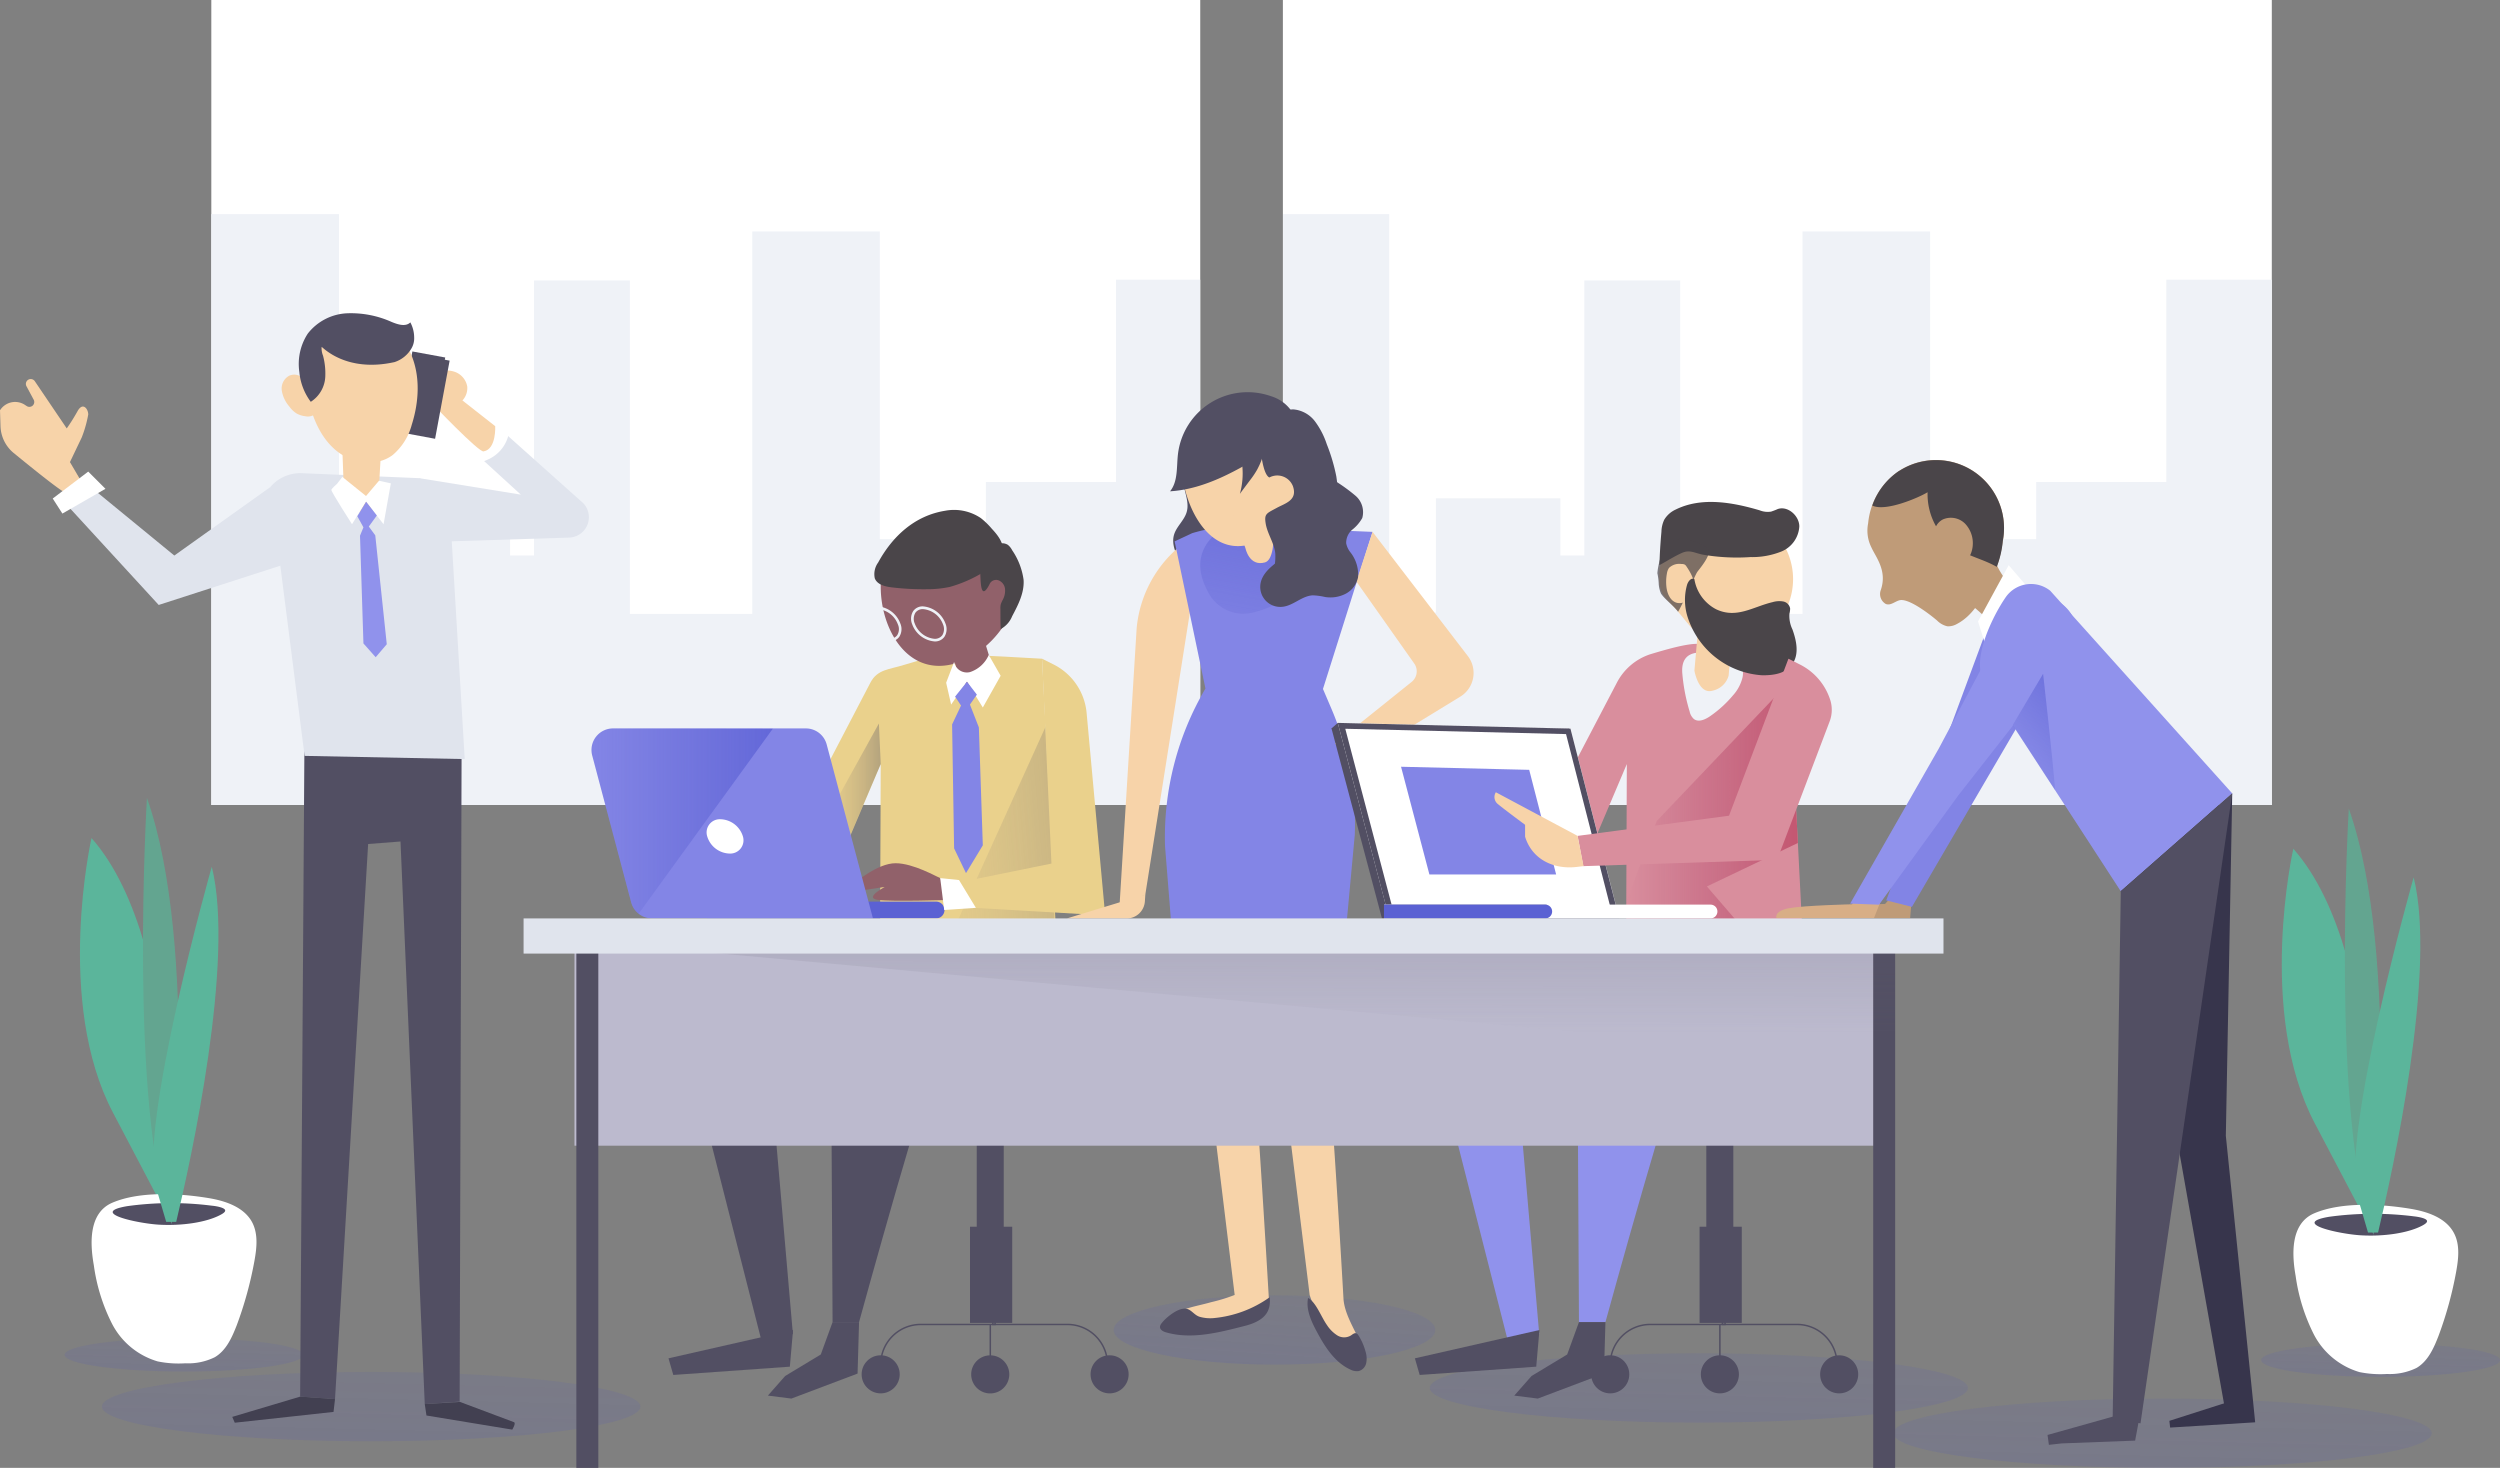 <svg id="office_people_epicenter" data-name="office people epicenter" xmlns="http://www.w3.org/2000/svg" xmlns:xlink="http://www.w3.org/1999/xlink" viewBox="0 0 1669.809 980.441">
  <rect x="0" y="0" width="1669.809" height="980.441" fill="#808080" stroke="none"/>
  <defs>
    <style>
      .cls-1 {
        fill: #fff;
      }

      .cls-10, .cls-11, .cls-17, .cls-2, .cls-3, .cls-8, .cls-9 {
        opacity: 0.5;
      }

      .cls-2 {
        fill: url(#linear-gradient);
      }

      .cls-3 {
        fill: url(#linear-gradient-2);
      }

      .cls-4 {
        fill: #eff2f7;
      }

      .cls-5 {
        fill: #5bb59b;
      }

      .cls-6 {
        fill: #524f63;
      }

      .cls-7 {
        fill: #63a590;
      }

      .cls-8 {
        fill: url(#linear-gradient-3);
      }

      .cls-9 {
        fill: url(#linear-gradient-4);
      }

      .cls-10 {
        fill: url(#linear-gradient-6);
      }

      .cls-11 {
        fill: url(#linear-gradient-7);
      }

      .cls-12 {
        fill: #e0e4ed;
      }

      .cls-13 {
        fill: #424051;
      }

      .cls-14 {
        fill: #f7d3a9;
      }

      .cls-15 {
        fill: #9092ec;
      }

      .cls-16 {
        fill: #ead18c;
      }

      .cls-17 {
        fill: url(#linear-gradient-8);
      }

      .cls-18 {
        fill: #91616a;
      }

      .cls-19 {
        fill: #5b61d3;
      }

      .cls-20 {
        fill: #8385e6;
      }

      .cls-21 {
        fill: url(#linear-gradient-9);
      }

      .cls-22 {
        fill: url(#linear-gradient-10);
      }

      .cls-23, .cls-27 {
        fill: #4a4549;
      }

      .cls-24 {
        fill: url(#linear-gradient-11);
      }

      .cls-25 {
        fill: #d98e9d;
      }

      .cls-26 {
        fill: url(#linear-gradient-12);
      }

      .cls-27 {
        opacity: 0.7;
      }

      .cls-28 {
        fill: #bf9b78;
      }

      .cls-29 {
        fill: #8284e5;
      }

      .cls-30 {
        fill: #37354c;
      }

      .cls-31 {
        fill: #d8ae86;
      }

      .cls-32 {
        fill: url(#linear-gradient-13);
      }

      .cls-33 {
        fill: none;
        stroke: #524f63;
        stroke-miterlimit: 10;
      }

      .cls-34 {
        fill: #bcbace;
      }

      .cls-35 {
        fill: url(#linear-gradient-14);
      }
    </style>
    <linearGradient id="linear-gradient" x1="1.059" y1="-2.175" x2="-0.576" y2="5.644" gradientUnits="objectBoundingBox">
      <stop offset="0" stop-color="#4a50c2" stop-opacity="0.02"/>
      <stop offset="1" stop-color="#444bcc" stop-opacity="0.639"/>
    </linearGradient>
    <linearGradient id="linear-gradient-2" x1="1.059" y1="-2.17" x2="-0.576" y2="5.638" xlink:href="#linear-gradient"/>
    <linearGradient id="linear-gradient-3" x1="1.059" y1="-2.394" x2="-0.575" y2="6.068" xlink:href="#linear-gradient"/>
    <linearGradient id="linear-gradient-4" x1="1.059" y1="-2.394" x2="-0.575" y2="6.068" xlink:href="#linear-gradient"/>
    <linearGradient id="linear-gradient-6" x1="1.059" y1="-2.394" x2="-0.576" y2="6.067" xlink:href="#linear-gradient"/>
    <linearGradient id="linear-gradient-7" x1="1.062" y1="-1.24" x2="-0.582" y2="3.847" xlink:href="#linear-gradient"/>
    <linearGradient id="linear-gradient-8" y1="0.5" x2="0.996" y2="0.5" gradientUnits="objectBoundingBox">
      <stop offset="0" stop-color="#ead18c" stop-opacity="0"/>
      <stop offset="1" stop-color="#524f63" stop-opacity="0.702"/>
    </linearGradient>
    <linearGradient id="linear-gradient-9" y1="0.499" x2="1" y2="0.499" gradientUnits="objectBoundingBox">
      <stop offset="0" stop-color="#484ec2" stop-opacity="0"/>
      <stop offset="1" stop-color="#444bcc" stop-opacity="0.502"/>
    </linearGradient>
    <linearGradient id="linear-gradient-10" x1="-1.06" y1="0.88" x2="2.718" y2="0.177" xlink:href="#linear-gradient-8"/>
    <linearGradient id="linear-gradient-11" x1="0.194" y1="1.472" x2="0.716" y2="-0.378" xlink:href="#linear-gradient-9"/>
    <linearGradient id="linear-gradient-12" x1="-0.001" y1="0.5" x2="1" y2="0.5" gradientUnits="objectBoundingBox">
      <stop offset="0" stop-color="#b6567a" stop-opacity="0"/>
      <stop offset="1" stop-color="#c45771"/>
    </linearGradient>
    <linearGradient id="linear-gradient-13" x1="0.311" y1="1.144" x2="0.883" y2="-0.139" xlink:href="#linear-gradient-9"/>
    <linearGradient id="linear-gradient-14" x1="0.495" y1="0.764" x2="0.565" y2="-2.765" gradientUnits="objectBoundingBox">
      <stop offset="0" stop-color="#676475" stop-opacity="0"/>
      <stop offset="1" stop-color="#524f63" stop-opacity="0.702"/>
    </linearGradient>
  </defs>
  <g id="OBJECTS">
    <rect id="Rechteck_675" data-name="Rechteck 675" class="cls-1" width="660.528" height="537.682" transform="translate(856.869)"/>
    <path id="Pfad_5883" data-name="Pfad 5883" class="cls-2" d="M170.807,245.077c0,6.15-35.716,11.154-79.758,11.154s-79.758-5-79.758-11.154S47.006,234,91.048,234,170.807,238.928,170.807,245.077Z" transform="translate(31.836 659.845)"/>
    <path id="Pfad_5884" data-name="Pfad 5884" class="cls-3" d="M554.9,246.036c0,6.15-35.716,11.154-79.759,11.154s-79.759-5-79.759-11.154S431.1,234.92,475.138,234.92,554.9,239.886,554.9,246.036Z" transform="translate(1114.912 662.439)"/>
    <rect id="Rechteck_676" data-name="Rechteck 676" class="cls-1" width="660.528" height="537.682" transform="translate(141.143)"/>
    <path id="Pfad_5885" data-name="Pfad 5885" class="cls-4" d="M884.848,81.254H814.372V216.362h-86.9v38.16H656.612V49.014H571.391V304.486H489.685V81.75H425.664v183.7H409.659v-38.2h-83.12v76.359H295.331V37.44H224.473V254.522h-.153V432.107H884.848Z" transform="translate(632.549 105.575)"/>
    <path id="Pfad_5886" data-name="Pfad 5886" class="cls-4" d="M697.44,81.254H641.212V216.362h-86.9v38.16H483.452V49.014H398.27V304.486H316.525V81.75H252.5v183.7H236.5v-38.2h-83.12v76.359h-31.17V37.44H36.95V432.107H697.44Z" transform="translate(104.193 105.575)"/>
    <path id="Pfad_5887" data-name="Pfad 5887" class="cls-5" d="M21.692,146.54S-3.06,255.864,36.131,330.122l39.039,74.3S85.522,218.735,21.692,146.54Z" transform="translate(39.425 413.221)"/>
    <path id="Pfad_5888" data-name="Pfad 5888" class="cls-1" d="M17.514,256.375a122.693,122.693,0,0,0,12.071,38.848A50.193,50.193,0,0,0,60.143,320.51a69.452,69.452,0,0,0,18.45,1.26,40.146,40.146,0,0,0,19.672-4.049c7.64-4.469,11.46-13.1,14.706-21.391a251.535,251.535,0,0,0,11.841-43.164c1.528-8.48,2.483-17.686-1.452-25.364-5.386-10.352-17.953-14.554-29.489-16.425-19.1-3.132-45.533-4.7-63.906,3.094C13.923,221.271,14.916,241.745,17.514,256.375Z" transform="translate(45.17 588.805)"/>
    <path id="Pfad_5889" data-name="Pfad 5889" class="cls-6" d="M50.543,224.767c15.279.879,31.7-1.452,41.254-6.608,1.948-1.031,3.82-2.33,2.712-3.591s-5.08-2.139-8.633-2.483a214.529,214.529,0,0,0-56.419.306C3.254,216.821,36.639,223.964,50.543,224.767Z" transform="translate(55.572 593.216)"/>
    <path id="Pfad_5890" data-name="Pfad 5890" class="cls-7" d="M27.639,139.52S15.263,347.855,44.1,424.213C44.1,424.213,62.705,238.53,27.639,139.52Z" transform="translate(70.493 393.425)"/>
    <path id="Pfad_5891" data-name="Pfad 5891" class="cls-5" d="M35.491,388.763h6.685C52.031,347.508,81.52,213.89,65.935,151.55c0,0-49.658,175.331-37.129,214.523Z" transform="translate(75.514 427.348)"/>
    <path id="Pfad_5892" data-name="Pfad 5892" class="cls-5" d="M406.692,148.41S381.94,257.734,421.131,331.992L460.17,406.25S470.56,220.605,406.692,148.41Z" transform="translate(1125.068 418.494)"/>
    <path id="Pfad_5893" data-name="Pfad 5893" class="cls-1" d="M402.508,258.258a124.145,124.145,0,0,0,12.071,38.81,50.306,50.306,0,0,0,30.559,25.326,70.785,70.785,0,0,0,18.412,1.26A40.643,40.643,0,0,0,483.26,319.6c7.64-4.507,11.46-13.14,14.668-21.391a249.93,249.93,0,0,0,11.841-43.164c1.528-8.518,2.521-17.724-1.452-25.364-5.348-10.39-17.953-14.554-29.451-16.425-19.1-3.132-45.571-4.737-63.906,3.056C398.955,223.153,399.91,243.628,402.508,258.258Z" transform="translate(1130.818 594.065)"/>
    <path id="Pfad_5894" data-name="Pfad 5894" class="cls-6" d="M435.553,226.606c15.28.917,31.667-1.413,41.254-6.57,1.91-1.031,3.82-2.368,2.712-3.629s-5.118-2.1-8.633-2.483a217.73,217.73,0,0,0-56.419.306C388.264,218.661,421.649,225.8,435.553,226.606Z" transform="translate(1141.242 598.481)"/>
    <path id="Pfad_5895" data-name="Pfad 5895" class="cls-7" d="M412.646,141.38s-12.376,208.373,16.5,284.693C429.071,426.073,447.712,240.429,412.646,141.38Z" transform="translate(1156.166 398.67)"/>
    <path id="Pfad_5896" data-name="Pfad 5896" class="cls-5" d="M420.463,390.622h6.723c9.855-41.254,39.344-174.834,23.759-237.213,0,0-49.658,175.369-37.129,214.561C416.834,378.246,418.973,385.5,420.463,390.622Z" transform="translate(1161.184 432.593)"/>
    <ellipse id="Ellipse_102" data-name="Ellipse 102" class="cls-8" cx="179.838" cy="23.148" rx="179.838" ry="23.148" transform="translate(68.07 916.344)"/>
    <path id="Pfad_5897" data-name="Pfad 5897" class="cls-9" d="M690.727,267.7c0,12.8-80.522,23.148-179.838,23.148S331.05,280.495,331.05,267.7s80.522-23.148,179.839-23.148S690.727,254.9,690.727,267.7Z" transform="translate(933.511 689.594)"/>
    <ellipse id="Ellipse_103" data-name="Ellipse 103" class="cls-9" cx="179.838" cy="23.148" rx="179.838" ry="23.148" transform="translate(481.148 910.996)"/>
    <path id="Pfad_5898" data-name="Pfad 5898" class="cls-10" d="M609.448,259.778c0,12.758-80.484,23.148-179.8,23.148S250,272.422,250,259.778s80.217-23.148,179.533-23.148S609.448,246.982,609.448,259.778Z" transform="translate(704.962 667.261)"/>
    <ellipse id="Ellipse_104" data-name="Ellipse 104" class="cls-11" cx="107.414" cy="23.148" rx="107.414" ry="23.148" transform="translate(743.839 865.158)"/>
    <path id="Pfad_5899" data-name="Pfad 5899" class="cls-12" d="M73.31,109.976l67.841,11L108.873,91.488,124.152,74.26,182.9,126.745a13.6,13.6,0,0,1-9.4,22.919l-82.28,2.6Z" transform="translate(206.723 209.402)"/>
    <path id="Pfad_5900" data-name="Pfad 5900" class="cls-6" d="M160.353,135.052l-1.337,442.911-23.3,1.642-16.2-375.758L97.9,205.528,75.781,576.282l-23.3-1.643,2.941-447.61Z" transform="translate(147.986 358.206)"/>
    <path id="Pfad_5901" data-name="Pfad 5901" class="cls-12" d="M146.767,86.08,68.384,82.757A26.2,26.2,0,0,0,47.26,92.039L70.179,271.572l106.956,2.139-9.779-164.254S149.594,86.195,146.767,86.08Z" transform="translate(133.266 233.297)"/>
    <path id="Pfad_5902" data-name="Pfad 5902" class="cls-1" d="M90.443,84.5c-4.316,3.4-9.779,6.57-10.657,11.994a10.848,10.848,0,0,0,7.143,11.078A18.45,18.45,0,0,0,100.8,106.5a23.912,23.912,0,0,0,14.057-17c.917-5.539-1.528-16.2-7.983-18.106C99.8,69.178,95.715,80.294,90.443,84.5Z" transform="translate(224.885 200.504)"/>
    <path id="Pfad_5903" data-name="Pfad 5903" class="cls-13" d="M85.952,244.21,40.61,257.732l1.681,3.9,65.969-7.22.993-8.557Z" transform="translate(114.514 688.636)"/>
    <path id="Pfad_5904" data-name="Pfad 5904" class="cls-14" d="M53.9,133.968l-7.181-12.223,7.907-16.54A81.058,81.058,0,0,0,58.94,89.925c0-3.591-3.591-8.633-7.181-2.139a125.009,125.009,0,0,1-7.181,11.46L23.263,67.732a3.285,3.285,0,0,0-2.712-1.452h0a3.247,3.247,0,0,0-2.865,4.813l4.851,9.053a3.247,3.247,0,0,1-4.7,4.164l-.993-.649A11.918,11.918,0,0,0,.382,86.6L0,87.136.344,97.87a24.1,24.1,0,0,0,8.747,17.762c12.606,10.314,34.952,28.381,35.486,26.739C45.265,140.309,53.9,133.968,53.9,133.968Z" transform="translate(0 186.9)"/>
    <path id="Pfad_5905" data-name="Pfad 5905" class="cls-14" d="M85.292,67.5a7.143,7.143,0,0,0-8.633,2.674,10.848,10.848,0,0,0-.84,9.473,13.751,13.751,0,0,0,14.4,8.9,12.185,12.185,0,0,0,10.084-13.1,12.8,12.8,0,0,0-8.1-9.664,17.189,17.189,0,0,0-12.835.5" transform="translate(211.778 182.659)"/>
    <path id="Pfad_5906" data-name="Pfad 5906" class="cls-14" d="M83,67.27l35.257,27.694s.84,15.279-7.64,16.807C108.1,113.452,75.36,79.035,75.36,79.035Z" transform="translate(212.504 189.691)"/>
    <path id="Pfad_5907" data-name="Pfad 5907" class="cls-13" d="M74.27,246.581l1.146,7.64,57.3,9.435s2.75-4.431,1.108-5S97.762,245.13,97.762,245.13Z" transform="translate(209.43 691.23)"/>
    <path id="Pfad_5908" data-name="Pfad 5908" class="cls-14" d="M59.68,73.68l1.8,48.856A11.46,11.46,0,0,0,71.216,134h0a11.46,11.46,0,0,0,13.217-9.855l2.445-42.018Z" transform="translate(168.289 207.766)"/>
    <rect id="Rechteck_677" data-name="Rechteck 677" class="cls-6" width="25.173" height="53.096" transform="translate(275.572 236.268) rotate(10.54)"/>
    <rect id="Rechteck_678" data-name="Rechteck 678" class="cls-6" width="22.304" height="52.904" transform="matrix(0.984, 0.181, -0.181, 0.984, 275.429, 234.745)"/>
    <path id="Pfad_5909" data-name="Pfad 5909" class="cls-1" d="M61.763,87.974s-3.552,3.056-3.82,4.087,13.79,22.919,13.79,22.919l9.359-15.012,11.727,15.05,4.851-27.312-7.907-1.757-8.671,10.2L65.277,83.39Z" transform="translate(163.379 235.147)"/>
    <path id="Pfad_5910" data-name="Pfad 5910" class="cls-15" d="M68.363,87.73l-5.883,9.7,4.087,7.41-2.292,5.577,2.292,71.966,8.174,9.206,7.411-8.671-7.678-72.73-4.316-5.883,5.348-7.372Z" transform="translate(176.184 247.385)"/>
    <path id="Pfad_5911" data-name="Pfad 5911" class="cls-14" d="M57.16,74.094a61.118,61.118,0,0,0-1.8,36.785c2.865,13.217,8.4,26.51,18.908,35.1s26.739,11,37.587,2.827a39.994,39.994,0,0,0,12.72-20.207c4.851-15.279,5.844-32.392-.5-47.137C112.243,54.422,71.1,42.007,57.16,74.094Z" transform="translate(150.448 155.097)"/>
    <path id="Pfad_5912" data-name="Pfad 5912" class="cls-12" d="M157.009,137.076,72.9,164.235,11.74,97.617,26.981,85.05l56.343,46.182,64.1-45.724,10.925,19.1Z" transform="translate(33.105 239.828)"/>
    <path id="Pfad_5913" data-name="Pfad 5913" class="cls-1" d="M9.22,100.451,15.676,110.5l28.763-16.54-11.5-11.5Z" transform="translate(25.999 232.525)"/>
    <path id="Pfad_5914" data-name="Pfad 5914" class="cls-14" d="M54.345,66.207a9.741,9.741,0,0,0-5,9.932,21.544,21.544,0,0,0,5,10.619,18.488,18.488,0,0,0,4.7,4.584,15.279,15.279,0,0,0,6.035,1.948,7.64,7.64,0,0,0,7.181-2.063,8.633,8.633,0,0,0,1.184-3.82c.764-6.494-.917-9.053-4.66-13.79S60.8,63.572,54.345,66.207Z" transform="translate(138.863 184.718)"/>
    <path id="Pfad_5915" data-name="Pfad 5915" class="cls-6" d="M69.968,96.91a21.047,21.047,0,0,1-9.7,17.037,39.192,39.192,0,0,1-7.64-19.978,36.976,36.976,0,0,1,5.653-25.593A35.257,35.257,0,0,1,84.56,54.815a66.389,66.389,0,0,1,29.757,5.806c4.087,1.681,9.32,3.4,12.453.267a21.545,21.545,0,0,1,2.559,10.046,13.331,13.331,0,0,1-1.986,7.64A20.436,20.436,0,0,1,116.265,87.4c-33.156,7.41-48.588-10.619-48.741-10.123a12.873,12.873,0,0,0,.917,5.806A45.838,45.838,0,0,1,69.968,96.91Z" transform="translate(147.305 154.437)"/>
    <path id="Pfad_5916" data-name="Pfad 5916" class="cls-16" d="M333.389,300.925l-9.4-183.658s-47.251-2.827-61.118-2.827c-7.64,0-20.742,3.82-31.055,6.952-9.7,3.094-17.762,2.827-22.461,11.842L131.93,281.673l47.557,4.507,15.852-18.106-8.06-12.262,28.955-68.184-.458,115.55Z" transform="translate(372.023 322.704)"/>
    <path id="Pfad_5917" data-name="Pfad 5917" class="cls-17" d="M191.551,126.51l-51.3,92.746,15.967,18.717a28.535,28.535,0,0,0,12.682-.688l2.827-3.247-8.06-12.262,29.107-68.184Z" transform="translate(395.484 356.739)"/>
    <path id="Pfad_5918" data-name="Pfad 5918" class="cls-18" d="M206.127,160.872c-1.986-.688-17.877-9.932-29.795-9.932s-26.51,12.567-26.51,12.567-1.986,6.608,5.959,5.31,13.255-1.986,13.255-1.986-13.9,7.258-4.622,8.595,48.321,0,48.321,0Z" transform="translate(421.856 425.628)"/>
    <path id="Pfad_5919" data-name="Pfad 5919" class="cls-19" d="M276.424,168.88H123.63V157.65H276.615a5.615,5.615,0,0,1,5.615,5.615h0a5.615,5.615,0,0,1-5.806,5.615Z" transform="translate(348.618 444.549)"/>
    <path id="Pfad_5920" data-name="Pfad 5920" class="cls-20" d="M291.424,254.265h-147.6a14.439,14.439,0,0,1-13.9-10.7l-26.013-98.094a14.4,14.4,0,0,1,13.9-18.106H246.618a14.4,14.4,0,0,1,13.9,10.7Z" transform="translate(291.637 359.164)"/>
    <path id="Pfad_5921" data-name="Pfad 5921" class="cls-21" d="M117.832,127.37a14.4,14.4,0,0,0-13.9,18.106l26.013,98.094a14.4,14.4,0,0,0,4.851,7.64l89.69-123.648Z" transform="translate(291.694 359.164)"/>
    <path id="Pfad_5922" data-name="Pfad 5922" class="cls-1" d="M147.8,154.723a8.862,8.862,0,0,1-8.977,11.46,16.081,16.081,0,0,1-14.859-11.46,8.824,8.824,0,0,1,8.977-11.46A16.12,16.12,0,0,1,147.8,154.723Z" transform="translate(348.401 403.93)"/>
    <path id="Pfad_5923" data-name="Pfad 5923" class="cls-18" d="M164.92,118.217c1.337,2.674,10.581,39.077,10.581,39.077a11.8,11.8,0,0,0,11.269,5.31c7.945-.688,11.459-11.918,11.459-11.918L184.325,105Z" transform="translate(465.05 296.084)"/>
    <path id="Pfad_5924" data-name="Pfad 5924" class="cls-18" d="M244.721,136.118c0,25.1-26.739,52.867-51.721,52.867s-39-27.77-39-52.867a45.418,45.418,0,0,1,90.836,0Z" transform="translate(434.257 255.76)"/>
    <path id="Pfad_5925" data-name="Pfad 5925" class="cls-1" d="M170.75,119.18l-5.31,13.9,3.323,14.592L179.344,132.4l10.581,17.228,11.918-21.2-7.945-13.9a20.665,20.665,0,0,1-12.567,11.459,8.671,8.671,0,0,1-10.581-6.8Z" transform="translate(466.516 322.929)"/>
    <path id="Pfad_5926" data-name="Pfad 5926" class="cls-20" d="M176.412,119.21l-7.945,9.932,3.973,5.959-5.959,12.605,1.337,82.776,7.945,16.54,11.23-18.564-2.636-78.765L178.4,134.451l4.622-6.646Z" transform="translate(469.449 336.154)"/>
    <path id="Pfad_5927" data-name="Pfad 5927" class="cls-22" d="M231.974,125.21,234.839,270.4l-68.3-.726Z" transform="translate(469.618 353.073)"/>
    <path id="Pfad_5928" data-name="Pfad 5928" class="cls-16" d="M224.254,115.18l6.265,136.827L167.3,264.88l8.633,16.54,90.492,5.233-12.414-135.3a40.261,40.261,0,0,0-22.27-32.43Z" transform="translate(471.761 324.79)"/>
    <path id="Pfad_5929" data-name="Pfad 5929" class="cls-1" d="M164.4,153.54l12.567,1.3L188.236,173.4l-21.162,1.452Z" transform="translate(463.583 432.96)"/>
    <path id="Pfad_5930" data-name="Pfad 5930" class="cls-6" d="M230.512,169.75l-111.922,28.5,56.954,223.843,19.634-9.817L178.485,219.828l100.157-31.4-57.947,33.347.993,182.627h17.686s49.085-178.693,53.975-178.693,87.4-55.006,87.4-55.006Z" transform="translate(334.406 478.669)"/>
    <path id="Pfad_5931" data-name="Pfad 5931" class="cls-6" d="M120.1,262.584l77.849-5.539,2.139-24.485-83.2,18.908Z" transform="translate(329.612 655.784)"/>
    <path id="Pfad_5932" data-name="Pfad 5932" class="cls-6" d="M134.27,280.265l15.7,1.986,44.2-16.693.993-34.379H177.472L169.6,252.8l-23.8,14.363Z" transform="translate(378.621 651.893)"/>
    <path id="Pfad_5933" data-name="Pfad 5933" class="cls-23" d="M155.427,124.3a13.217,13.217,0,0,0-2.254,10.543c1.6,4.24,6.876,5.539,11.459,6.073a178.565,178.565,0,0,0,23.492,1.222,72.352,72.352,0,0,0,15.279-1.566,89.65,89.65,0,0,0,23.225-10.352c5.271-2.979,11.116-6.723,12.071-12.72s-3.323-11.46-7.372-15.776a49.653,49.653,0,0,0-7.334-7.1,31.934,31.934,0,0,0-23.874-4.889C179.8,93.017,164.977,106.807,155.427,124.3Z" transform="translate(431.111 251.419)"/>
    <path id="Pfad_5934" data-name="Pfad 5934" class="cls-23" d="M180.109,122.57a4.813,4.813,0,0,1,6.074-2.827,6.914,6.914,0,0,1,4.355,5.615,12.682,12.682,0,0,1-1.413,7.258,17.184,17.184,0,0,0-1.452,3.323,11.651,11.651,0,0,0-.191,3.056c0,4.431,0,8.862.191,13.293a16.731,16.731,0,0,0,7.64-8.556c4.049-7.64,8.213-15.7,7.64-24.294a45.837,45.837,0,0,0-7.64-19.787,11.04,11.04,0,0,0-2.865-3.591,7.334,7.334,0,0,0-6.264-.649,21.163,21.163,0,0,0-5.692,3.094l-5.31,3.591a12.873,12.873,0,0,0-4.125,4.393c-1.681,3.361.649,4.775,2.636,6.8C174.685,114.128,172.928,136.283,180.109,122.57Z" transform="translate(480.725 267.857)"/>
    <path id="Pfad_5935" data-name="Pfad 5935" class="cls-4" d="M167.138,129.455A17.419,17.419,0,0,1,152.2,118a9.511,9.511,0,0,1,.649-8.824,7.64,7.64,0,0,1,6.608-3.132A17.5,17.5,0,0,1,174.4,117.5a9.511,9.511,0,0,1-.688,8.824A7.64,7.64,0,0,1,167.138,129.455Zm-7.64-21.582a6.035,6.035,0,0,0-5.157,2.368,8.136,8.136,0,0,0-.458,7.258,15.7,15.7,0,0,0,13.293,10.2,6.035,6.035,0,0,0,5.118-2.407,7.64,7.64,0,0,0,.458-7.219,15.585,15.585,0,0,0-13.293-10.2Z" transform="translate(426.963 298.98)"/>
    <path id="Pfad_5936" data-name="Pfad 5936" class="cls-4" d="M175,129.453a17.5,17.5,0,0,1-14.936-11.46,9.626,9.626,0,0,1,.688-8.824,7.639,7.639,0,0,1,6.57-3.132,17.5,17.5,0,0,1,14.974,11.46,9.626,9.626,0,0,1-.688,8.824A7.64,7.64,0,0,1,175,129.453Zm-7.64-21.582a6,6,0,0,0-5.119,2.368,7.907,7.907,0,0,0-.458,7.258,15.623,15.623,0,0,0,13.255,10.2,6.074,6.074,0,0,0,5.157-2.407,7.907,7.907,0,0,0,.458-7.22,15.661,15.661,0,0,0-13.331-10.2Z" transform="translate(449.205 298.981)"/>
    <path id="Pfad_5937" data-name="Pfad 5937" class="cls-6" d="M211.746,101.954c.458,7.143,4.393,14.248,2.406,21.124-1.6,5.615-6.876,9.664-8.48,15.279-1.833,6.379,1.413,13.026,4.546,18.87,2.636,4.928,6.3,10.5,11.88,10.5a16.12,16.12,0,0,0,6.876-2.177l15.891-7.983a25.286,25.286,0,0,0,6.456-4.087,24.9,24.9,0,0,0,5.462-9.893c4.087-11.23,7.64-22.919,6.8-34.875s-7.449-24.027-18.526-28.458c-6.226-2.483-24.371-4.66-29.718.649-2.368,2.368-1.184,4.851-1.49,7.869C213.427,93.36,211.441,97.332,211.746,101.954Z" transform="translate(578.466 218.913)"/>
    <path id="Pfad_5938" data-name="Pfad 5938" class="cls-14" d="M251.061,93.34l-5.386,1.49a80.6,80.6,0,0,0-38.466,61.652L195.75,342.05l17.227-7.64Z" transform="translate(551.986 263.205)"/>
    <path id="Pfad_5939" data-name="Pfad 5939" class="cls-20" d="M342.4,95.82,250.721,92a111.007,111.007,0,0,0-28.84,4.7l-11.689,5.462,20.589,98.323h0a195.5,195.5,0,0,0-27.006,105.16l10.734,133.962H317.415l13.1-141.335a195.461,195.461,0,0,0-15.661-84.457l-5.577-13.064Z" transform="translate(574.367 259.426)"/>
    <path id="Pfad_5940" data-name="Pfad 5940" class="cls-24" d="M214.661,143.015a26.433,26.433,0,0,0,31.208,14.324,65.78,65.78,0,0,0,19.519-8.327,106.346,106.346,0,0,0,29.642-24.218c5.653-6.99,10.046-17,5.424-24.753a22.652,22.652,0,0,0-14.324-8.9C256.182,83.12,191.894,100.118,214.661,143.015Z" transform="translate(591.824 251.576)"/>
    <path id="Pfad_5941" data-name="Pfad 5941" class="cls-14" d="M294.873,112.1c0,24.409-26.013,57.527-50.422,57.527S206.52,136.506,206.52,112.1a44.2,44.2,0,0,1,88.353,0Z" transform="translate(582.355 195.134)"/>
    <path id="Pfad_5942" data-name="Pfad 5942" class="cls-14" d="M258.442,93l63.677,83.005a18.526,18.526,0,0,1-5,27.006l-74.449,45.533-9.206-14.363,51.071-40.949a9.053,9.053,0,0,0,1.8-12.223l-38.733-54.891Z" transform="translate(658.322 262.246)"/>
    <path id="Pfad_5943" data-name="Pfad 5943" class="cls-14" d="M186.53,172.415h39.994a12.224,12.224,0,0,0,12.185-11.46l.306-4.546Z" transform="translate(525.986 441.053)"/>
    <path id="Pfad_5944" data-name="Pfad 5944" class="cls-14" d="M215.016,95.27c-.573-1.49,10.581,29.145,10.581,29.145s2.483,12.567,13.064,9.55,4.011-47.748,2.483-48.245S215.932,97.791,215.016,95.27Z" transform="translate(606.252 241.679)"/>
    <path id="Pfad_5945" data-name="Pfad 5945" class="cls-6" d="M270.444,108.045c-20.436,12.453-42.018,25.249-65.854,26.739,5.386-6.647,4.278-16.2,5.271-24.714a46.87,46.87,0,0,1,62.187-38.81,25.707,25.707,0,0,1,12.758,8.671C293.631,92.193,279.956,102.277,270.444,108.045Z" transform="translate(576.913 193.379)"/>
    <path id="Pfad_5946" data-name="Pfad 5946" class="cls-6" d="M224.085,148.626c1.337,6.57,5.539,12.376,6.265,19.1a38.2,38.2,0,0,1-1.49,12.911l-3.591,15.279a45.838,45.838,0,0,0,19.1-9.664,74.831,74.831,0,0,0,26.739-69.941,120.822,120.822,0,0,0-6.341-21.391A53.471,53.471,0,0,0,256.9,79.64a20.284,20.284,0,0,0-14.668-8.06,21.659,21.659,0,0,0-17.151,9.932,22.155,22.155,0,0,0-4.7,13.026c0,4.7,1.757,20.665,6.035,22.537a11.192,11.192,0,0,1,15.7,5.768c3.323,9.473-5.157,11.46-10.81,14.554C224.276,141.216,222.748,141.292,224.085,148.626Z" transform="translate(621.438 201.845)"/>
    <path id="Pfad_5947" data-name="Pfad 5947" class="cls-6" d="M271.046,92.642a113.08,113.08,0,0,1,13.1,9.588,14.439,14.439,0,0,1,4.355,14.745,25.978,25.978,0,0,1-6.494,7.64,11.459,11.459,0,0,0-4.24,9.244,13.9,13.9,0,0,0,2.865,6.073,24.026,24.026,0,0,1,5.08,16.5,16,16,0,0,1-8.213,11.078,22.156,22.156,0,0,1-13.828,2.215,42.892,42.892,0,0,0-8.174-1.108c-7.3.306-13.026,6.914-20.245,7.64a13.37,13.37,0,0,1-14.706-15.509c1.146-6.647,6.99-11.46,12.338-15.279s11.116-9.015,11.88-15.738c.611-5-1.757-10.008-1.146-15.012.879-7.181,7.64-12.415,9.168-19.481.917-3.82-.535-14.133,5.73-14.019C263.33,81.144,267.494,89.968,271.046,92.642Z" transform="translate(621.385 229.027)"/>
    <path id="Pfad_5948" data-name="Pfad 5948" class="cls-6" d="M228.336,91.659a57.722,57.722,0,0,1-4.584,6.838c-2.33,3.094-4.66,6.188-6.952,9.32a50.844,50.844,0,0,0,1.642-18.412,7.642,7.642,0,0,1,0-2.827,7.144,7.144,0,0,1,3.476-3.82c2.139-1.413,7.64-6,9.779-3.056C233.416,81.88,229.482,89.482,228.336,91.659Z" transform="translate(611.343 222.027)"/>
    <path id="Pfad_5949" data-name="Pfad 5949" class="cls-6" d="M237.022,126.4l-4.2,3.705,14.63,17.075Z" transform="translate(656.517 356.429)"/>
    <path id="Pfad_5950" data-name="Pfad 5950" class="cls-25" d="M464.012,306.17l-9.4-183.658s-47.251-9.932-61.118-9.932c-7.64,0-20.742,3.82-31.055,6.914a38.771,38.771,0,0,0-22.461,19.1L262.4,286.918l47.557,4.507,15.852-18.106-8.06-12.262,28.916-68.184-.458,115.55Z" transform="translate(739.928 317.459)"/>
    <path id="Pfad_5951" data-name="Pfad 5951" class="cls-14" d="M379.471,134.826a45.456,45.456,0,0,1-45.418,45.418c-13.9,0-23.53-14.439-31.858-24.256-6.723-7.907-12.033-10.161-12.033-21.353a44,44,0,0,1,43.89-45.265,45.456,45.456,0,0,1,45.418,45.456Z" transform="translate(818.166 252.01)"/>
    <path id="Pfad_5952" data-name="Pfad 5952" class="cls-6" d="M425.073,254.265H266.511L232.82,127.37h158.6Z" transform="translate(656.517 359.164)"/>
    <path id="Pfad_5953" data-name="Pfad 5953" class="cls-1" d="M421.971,257H268.337L233.92,126.4l155.43,3.705Z" transform="translate(659.619 356.429)"/>
    <rect id="Rechteck_679" data-name="Rechteck 679" class="cls-6" width="108.751" height="9.206" transform="translate(924.289 604.224)"/>
    <path id="Pfad_5954" data-name="Pfad 5954" class="cls-26" d="M338.22,248.732,398.994,219.7l-5.042-97.941-10.5.649-78.765,82.662s-11.727,30.559-20.322,54.815v22.69l81.668-1.566Z" transform="translate(801.852 343.345)"/>
    <path id="Pfad_5955" data-name="Pfad 5955" class="cls-20" d="M348.574,206.036H263.926L244.98,134.07l85.6,2.063Z" transform="translate(690.807 378.057)"/>
    <path id="Pfad_5956" data-name="Pfad 5956" class="cls-15" d="M361.022,169.75,249.1,198.246l56.916,223.843,19.634-9.817L308.957,219.828l100.194-31.4L351.2,221.776,352.2,404.4h17.686s49.085-178.693,53.974-178.693,87.4-55.006,87.4-55.006Z" transform="translate(702.424 478.669)"/>
    <path id="Pfad_5957" data-name="Pfad 5957" class="cls-6" d="M250.609,262.584l77.848-5.539L330.6,232.56l-83.2,18.908Z" transform="translate(697.631 655.784)"/>
    <path id="Pfad_5958" data-name="Pfad 5958" class="cls-4" d="M294.182,127.488a122.817,122.817,0,0,0,4.928,25.975,9.321,9.321,0,0,0,2.789,5c3.132,2.483,7.64.42,10.963-1.872a76.815,76.815,0,0,0,15.279-13.943,27.387,27.387,0,0,0,6.265-11.727,13.026,13.026,0,0,0-3.552-12.3c-5.271-4.507-16.54-4.355-23.11-4.507C298.652,113.736,293.609,117.747,294.182,127.488Z" transform="translate(829.426 321.727)"/>
    <path id="Pfad_5959" data-name="Pfad 5959" class="cls-6" d="M264.78,280.265l15.7,1.986,44.2-16.693.993-34.379H307.982l-7.869,21.62-23.8,14.363Z" transform="translate(746.64 651.893)"/>
    <path id="Pfad_5960" data-name="Pfad 5960" class="cls-14" d="M299.641,110.418l-3.361,38.2s2.674,16.12,12.109,13.408a14.172,14.172,0,0,0,10.734-10.046l4.049-45.838Z" transform="translate(835.465 299.299)"/>
    <path id="Pfad_5961" data-name="Pfad 5961" class="cls-23" d="M350.9,124.6a52.6,52.6,0,0,0,20.971-3.82,19.367,19.367,0,0,0,11.727-16.616c0-7.143-7.64-13.9-14.325-11.689a46.571,46.571,0,0,1-4.546,1.757,14.476,14.476,0,0,1-7.64-.879c-18.374-5.424-38.924-9.015-56.075-.5a17.189,17.189,0,0,0-7.64,6.8,19.9,19.9,0,0,0-1.872,8.022c-.688,7.64-1.146,14.859-1.337,22.308,4.966-2.674,9.893-5.883,15.05-8.174s8.289,0,13.637,1.108A133.7,133.7,0,0,0,350.9,124.6Z" transform="translate(818.208 247.492)"/>
    <path id="Pfad_5962" data-name="Pfad 5962" class="cls-27" d="M309.281,94.372a16.5,16.5,0,0,0-13.293,3.82,44.885,44.885,0,0,0-6.188,19.1,41.413,41.413,0,0,1,.917,7.3,19.561,19.561,0,0,0,1.528,6.341c2.6,3.82,6.8,6.608,10.925,11.46,0,.229.344.42.5.611,4.393-7.64,11.46-24.905,12.911-26.739,2.063-2.674,8.671-10.657,7.449-14.21S312.528,94.983,309.281,94.372Z" transform="translate(817.192 265.573)"/>
    <path id="Pfad_5963" data-name="Pfad 5963" class="cls-14" d="M304.987,100.456a3.819,3.819,0,0,0-1.26-1.375,4.545,4.545,0,0,0-2.254-.382,9.817,9.817,0,0,0-8.213,2.6,8.6,8.6,0,0,0-1.375,3.514,31.027,31.027,0,0,0-.382,9.015c.458,4.622,2.674,9.817,7.219,10.848a8.709,8.709,0,0,0,7.64-2.33C313.428,115.888,309.647,107.294,304.987,100.456Z" transform="translate(821.525 278.014)"/>
    <path id="Pfad_5964" data-name="Pfad 5964" class="cls-23" d="M353.114,116.873a15.509,15.509,0,0,1,7.1-.458,5.768,5.768,0,0,1,4.66,4.775,14.95,14.95,0,0,1-.5,3.438,20.9,20.9,0,0,0,2.063,10.543c2.712,7.64,4.507,16.311,0,22.919s-12.605,7.64-20.016,7.64a56.037,56.037,0,0,1-49.658-37.817,37.473,37.473,0,0,1-.726-22.69c.726-2.254,2.636-4.813,4.851-3.82a27.656,27.656,0,0,0,14.515,20.207C329.087,128.141,340.088,119.929,353.114,116.873Z" transform="translate(830.81 285.319)"/>
    <path id="Pfad_5965" data-name="Pfad 5965" class="cls-6" d="M238.952,130.334,386.4,133.887l30.559,119.294H271.306L238.952,130.334m-5-3.82,34.379,130.6H421.961L389.34,130.22,233.91,126.4Z" transform="translate(659.591 356.429)"/>
    <path id="Pfad_5966" data-name="Pfad 5966" class="cls-1" d="M460,167.386H242V158.18H460.113a4.584,4.584,0,0,1,4.584,4.584h0a4.622,4.622,0,0,1-4.7,4.622Z" transform="translate(682.404 446.044)"/>
    <path id="Pfad_5967" data-name="Pfad 5967" class="cls-19" d="M349.605,167.386H242V158.18H349.72a4.584,4.584,0,0,1,4.584,4.584h0a4.622,4.622,0,0,1-4.7,4.622Z" transform="translate(682.404 446.044)"/>
    <path id="Pfad_5968" data-name="Pfad 5968" class="cls-25" d="M416.688,115.18,377,220.035,275.85,233.519l3.82,20.207,129.455-4.2,34.99-92.211a21.851,21.851,0,0,0,.611-14.21,40.147,40.147,0,0,0-20.627-24.18Z" transform="translate(777.855 324.79)"/>
    <path id="Pfad_5969" data-name="Pfad 5969" class="cls-14" d="M316.836,167.675,262.25,138.53a5.959,5.959,0,0,0,1.414,7.945c4.316,3.591,18.106,13.79,18.106,13.79v7.945c4.546,14.9,18.641,21.926,34.111,20.245l4.928-.573Z" transform="translate(736.869 390.634)"/>
    <path id="Pfad_5970" data-name="Pfad 5970" class="cls-28" d="M382.034,173.783H317.1s-1.872-4.737,8.518-6.608,39.65-2.827,39.65-2.827l7.64-8.518,10.352,2.827Z" transform="translate(893.795 439.417)"/>
    <path id="Pfad_5971" data-name="Pfad 5971" class="cls-29" d="M399.265,120.946,329.82,308.31l17.151,4.316L453.66,130.038s-3.094-11.842-21.2-23.187S399.265,120.946,399.265,120.946Z" transform="translate(930.043 293.087)"/>
    <path id="Pfad_5972" data-name="Pfad 5972" class="cls-28" d="M410.6,101.348a45.456,45.456,0,0,0-62.8-13.713,47.48,47.48,0,0,0-20.78,35.028,24.867,24.867,0,0,0,2.1,16.005c2.9,6.608,10.887,15.623,6.3,28.725a7.64,7.64,0,0,0,3.4,9.206c3.552,1.413,6.723-2.445,10.161-2.636,6.532-.267,19.443,9.741,24.1,13.713a14.057,14.057,0,0,0,6.8,3.82,11.46,11.46,0,0,0,6.456-1.566c9.97-5.2,16.043-15.509,21.009-25.593a81.594,81.594,0,0,0,9.588-29.833A45.342,45.342,0,0,0,410.6,101.348Z" transform="translate(920.766 226.815)"/>
    <path id="Pfad_5973" data-name="Pfad 5973" class="cls-28" d="M371.111,158.2a8.785,8.785,0,0,0,7.029,3.82,8.1,8.1,0,0,0,3.438-1.6,50.223,50.223,0,0,0,7.64-6.57,8.251,8.251,0,0,0,2.9-5.271,8.445,8.445,0,0,0-.878-3.323c-4.584-10.352-14.019-18.259-17.342-29.069-1.528-4.928-1.681-10.161-3.361-15.012A13.178,13.178,0,0,0,359.8,91.43a13.446,13.446,0,0,0-8.327,3.171,29.756,29.756,0,0,0-11.459,25.86,30.559,30.559,0,0,0,13.217,22.155A115.285,115.285,0,0,1,371.111,158.2Z" transform="translate(958.541 257.819)"/>
    <path id="Pfad_5974" data-name="Pfad 5974" class="cls-23" d="M345.41,87.582a46.144,46.144,0,0,0-18.03,23.225c8.709,4.316,30.941-5.233,36.938-8.9a43.394,43.394,0,0,0,20.818,38.39c7.983,4.737,17.38,6.8,25.364,11.459a61.773,61.773,0,0,0,4.049-17.266A45.418,45.418,0,0,0,345.41,87.658Z" transform="translate(923.162 226.868)"/>
    <path id="Pfad_5975" data-name="Pfad 5975" class="cls-28" d="M339.162,105.224a10.428,10.428,0,0,1,4.813-13.6,13.369,13.369,0,0,1,14.783,2.865,18.87,18.87,0,0,1,5.08,14.745c-.5,6.761-5.386,14.057-12.185,13.675a12.3,12.3,0,0,1-9.091-5.768,37.553,37.553,0,0,1-4.2-10.314" transform="translate(953.781 255.293)"/>
    <path id="Pfad_5976" data-name="Pfad 5976" class="cls-1" d="M379.294,113.88,366.344,98.83,345.87,136.417l7.525,23.836,27.159-30.521Z" transform="translate(975.301 278.686)"/>
    <path id="Pfad_5977" data-name="Pfad 5977" class="cls-15" d="M393.156,106.643,514.7,241.98l-74.449,65.358L349.227,167.3c-9.282-13.446,4.966-43.011,14.248-56.457h0a20.551,20.551,0,0,1,29.68-4.2Z" transform="translate(976.26 287.948)"/>
    <path id="Pfad_5978" data-name="Pfad 5978" class="cls-30" d="M441.077,553.642l-32.7-184.155-37.549-165.4,74.449-65.358L441,367.424l18.182,177.165Z" transform="translate(1045.685 391.198)"/>
    <path id="Pfad_5979" data-name="Pfad 5979" class="cls-6" d="M449.283,138.73,388.012,559.486l-18.6-3.018,5.424-352.381Z" transform="translate(1041.681 391.198)"/>
    <path id="Pfad_5980" data-name="Pfad 5980" class="cls-6" d="M367.455,266.348l49.085-1.872,2.827-15.127-14.133-1.91L358.02,260.695l.917,6.608Z" transform="translate(1009.563 697.743)"/>
    <path id="Pfad_5981" data-name="Pfad 5981" class="cls-30" d="M435.214,247.095l1.413,14.21-56.8,3.514-.5-4.507L429.6,244.23Z" transform="translate(1069.653 688.692)"/>
    <path id="Pfad_5982" data-name="Pfad 5982" class="cls-31" d="M375.884,173.783H310.717s-1.872-4.737,8.518-6.608,42.018-2.6,42.018-2.6l5.31-8.747,14.21,5.462Z" transform="translate(875.805 439.417)"/>
    <path id="Pfad_5983" data-name="Pfad 5983" class="cls-15" d="M432.337,112.433l-49.658,93.319L323.51,309.27,342.8,310l52.828-72.845,69.98-89.423a24.371,24.371,0,0,0,6.608-29.986h0a24.371,24.371,0,0,0-39.879-5.31Z" transform="translate(912.249 294.266)"/>
    <path id="Pfad_5984" data-name="Pfad 5984" class="cls-32" d="M380.3,195.7c-1.375-19.1-8.022-77.887-8.022-77.887l-20.36,34.379Z" transform="translate(992.361 332.206)"/>
    <path id="Pfad_5985" data-name="Pfad 5985" class="cls-14" d="M258.378,178.84c-3.323,0-29.948,11.077-29.948,11.077l20.78,170.709a112.262,112.262,0,0,1-15.661,4.813c-10.2,2.9-19.367,3.82-28.381,9.97-.726.535-.955,3.094-1.069,3.82-.306,1.948,2.33,2.827,4.316,2.9q18.488.8,36.976,0c7.869-.267,14.286-4.278,21.277-7.869a12.835,12.835,0,0,0,5.386-11.154C271.977,362.575,261.51,178.84,258.378,178.84Z" transform="translate(575.457 504.302)"/>
    <path id="Pfad_5986" data-name="Pfad 5986" class="cls-6" d="M239,240.734a76.4,76.4,0,0,0,37.091-13.9c.84,7.869-1.49,15.279-16.464,19.1-17.3,4.431-35.868,9.359-52.981,4.278-1.833-.535-3.82-1.681-3.82-3.591a4.164,4.164,0,0,1,1.031-2.33c3.056-4.087,12.071-11.46,17.418-9.55,2.788.917,4.775,4.125,7.945,5.119A25.937,25.937,0,0,0,239,240.734Z" transform="translate(571.95 639.626)"/>
    <path id="Pfad_5987" data-name="Pfad 5987" class="cls-14" d="M267.123,363.453c0-.879-10.543-184.613-13.675-184.613S223.5,189.917,223.5,189.917l21.009,170.709a154.9,154.9,0,0,0,11.46,26.4,54.662,54.662,0,0,0,20.665,20.627,3.018,3.018,0,0,0,3.018.306,2.636,2.636,0,0,0,.917-1.528c1.49-5.08-.688-10.39-2.788-15.279C273.807,382.4,267.887,373.041,267.123,363.453Z" transform="translate(630.236 504.302)"/>
    <path id="Pfad_5988" data-name="Pfad 5988" class="cls-6" d="M235.276,250.3c5.31,9.855,11.842,19.863,22,24.485a9.4,9.4,0,0,0,5.539.993,7.029,7.029,0,0,0,5-5.31,15.279,15.279,0,0,0-.42-7.64,38.541,38.541,0,0,0-4.584-10.619c-.5-.8-1.108-1.642-2.025-1.757s-2.139.8-3.094,1.49a8.709,8.709,0,0,1-9.206,0,22.919,22.919,0,0,1-6.838-6.837c-3.82-5.31-7.3-15.28-12.644-18.144C227.331,234.943,231.532,243.385,235.276,250.3Z" transform="translate(644.703 639.993)"/>
    <circle id="Ellipse_105" data-name="Ellipse 105" class="cls-6" cx="12.72" cy="12.72" r="12.72" transform="translate(575.499 905.228)"/>
    <circle id="Ellipse_106" data-name="Ellipse 106" class="cls-6" cx="12.72" cy="12.72" r="12.72" transform="translate(728.407 905.228)"/>
    <path id="Pfad_5989" data-name="Pfad 5989" class="cls-6" d="M195.26,249.672a12.72,12.72,0,1,1-12.682-12.682,12.72,12.72,0,0,1,12.682,12.682Z" transform="translate(478.867 668.276)"/>
    <path id="Pfad_5990" data-name="Pfad 5990" class="cls-33" d="M154,360.351v-6.57a26.739,26.739,0,0,1,26.739-26.739H230.4V197.74" transform="translate(434.257 557.597)"/>
    <path id="Pfad_5991" data-name="Pfad 5991" class="cls-33" d="M250.188,360.351v-6.57a26.739,26.739,0,0,0-26.739-26.739H173.6V197.74" transform="translate(489.526 557.597)"/>
    <line id="Linie_29" data-name="Linie 29" class="cls-33" y1="33.194" transform="translate(661.445 884.753)"/>
    <rect id="Rechteck_680" data-name="Rechteck 680" class="cls-6" width="28.19" height="64.25" transform="translate(647.885 819.358)"/>
    <rect id="Rechteck_681" data-name="Rechteck 681" class="cls-6" width="18.03" height="73.036" transform="translate(652.392 756.483)"/>
    <circle id="Ellipse_107" data-name="Ellipse 107" class="cls-6" cx="12.72" cy="12.72" r="12.72" transform="translate(1062.797 905.228)"/>
    <circle id="Ellipse_108" data-name="Ellipse 108" class="cls-6" cx="12.72" cy="12.72" r="12.72" transform="translate(1215.705 905.228)"/>
    <circle id="Ellipse_109" data-name="Ellipse 109" class="cls-6" cx="12.72" cy="12.72" r="12.72" transform="translate(1136.023 905.228)"/>
    <path id="Pfad_5992" data-name="Pfad 5992" class="cls-33" d="M281.56,360.351v-6.57A26.739,26.739,0,0,1,308.3,327.042h49.964V197.74" transform="translate(793.957 557.597)"/>
    <path id="Pfad_5993" data-name="Pfad 5993" class="cls-33" d="M377.758,360.351v-6.57a26.739,26.739,0,0,0-26.739-26.739H301.17V197.74" transform="translate(849.254 557.597)"/>
    <line id="Linie_30" data-name="Linie 30" class="cls-33" y1="33.194" transform="translate(1148.743 884.753)"/>
    <rect id="Rechteck_682" data-name="Rechteck 682" class="cls-6" width="28.19" height="64.25" transform="translate(1135.183 819.358)"/>
    <rect id="Rechteck_683" data-name="Rechteck 683" class="cls-6" width="18.03" height="73.036" transform="translate(1139.69 756.483)"/>
    <rect id="Rechteck_684" data-name="Rechteck 684" class="cls-34" width="872.263" height="138.202" transform="translate(383.704 627.028)"/>
    <rect id="Rechteck_685" data-name="Rechteck 685" class="cls-6" width="14.668" height="352.343" transform="translate(384.964 628.098)"/>
    <rect id="Rechteck_686" data-name="Rechteck 686" class="cls-6" width="14.668" height="352.343" transform="translate(1251.153 628.098)"/>
    <path id="Pfad_5994" data-name="Pfad 5994" class="cls-35" d="M983.281,245.093,100.17,164.38H983.281Z" transform="translate(282.464 463.527)"/>
    <rect id="Rechteck_687" data-name="Rechteck 687" class="cls-12" width="948.392" height="23.492" transform="translate(349.707 613.43)"/>
  </g>
</svg>
